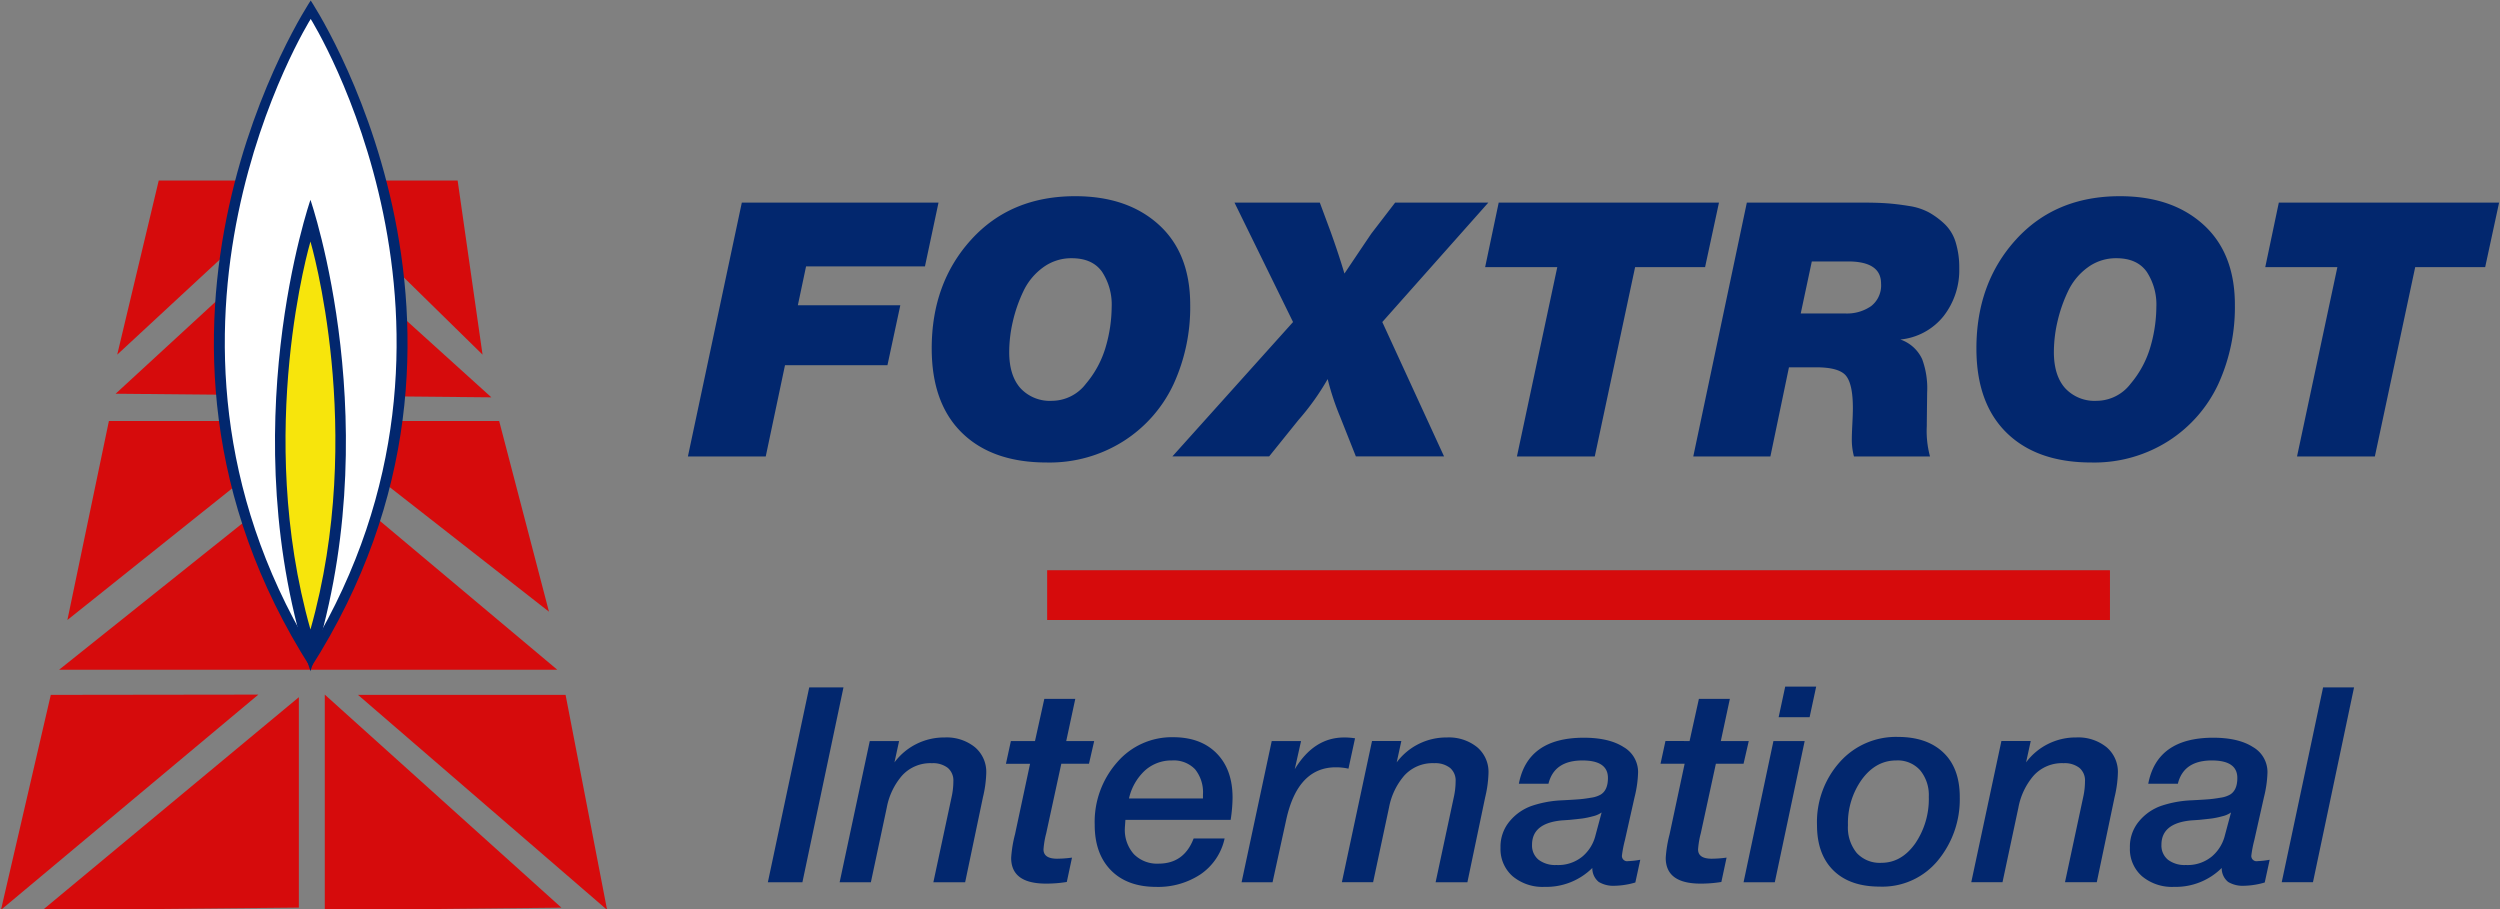 <svg id="FOXTROT" xmlns="http://www.w3.org/2000/svg" width="275" height="100" viewBox="0 0 550 200">
  <rect x="0" y="0" width="550" height="200" fill="#808080" stroke="none"/>
  <defs>
    <style>
      .cls-1 {
        fill: #d60b0c;
      }

      .cls-1, .cls-2, .cls-3, .cls-4 {
        fill-rule: evenodd;
      }

      .cls-2 {
        fill: #02276e;
      }

      .cls-3 {
        fill: #fff;
      }

      .cls-4 {
        fill: #f7e50c;
      }
    </style>
  </defs>
  <g id="BLOCS">
    <path id="Forme_12" data-name="Forme 12" class="cls-1" d="M56.84,152.812l-45.667.06-10.96,47.3Zm8.906,46.856V153.381l-56.4,46.856Zm5.707-46.856v47.425l52.06-.553Zm7.307,0.06h45.667l9.133,47.3Zm-54.8-60.254L14.826,136.4l54.8-43.777H23.959ZM13,147.34H122.6L69.15,102.493Zm107.774-12.769-10.96-41.953h-42.7ZM67.112,39.721H34.92l-9.133,38.3Zm33.569,0H67.112l39.048,38.3ZM25.437,86.62L108.1,87.414l-42.124-38.1Z"/>
  </g>
  <g id="LIGHT">
    <path id="TALL_BLUE" data-name="TALL BLUE" class="cls-2" d="M68.356,0.112s-47.931,71.795,0,146.826m0-146.826s47.93,71.795,0,146.826"/>
    <path id="TALL_WHITE" data-name="TALL WHITE" class="cls-3" d="M68.355,4.173s-42.524,67.824,0,138.7m0-138.7s42.525,67.824,0,138.7"/>
    <path id="SMALL_BLUE" data-name="SMALL BLUE" class="cls-2" d="M68.3,43.963s-17.555,50.706,0,103.7m0-103.7s17.555,50.706,0,103.7"/>
    <path id="SMALL_YELLOW" data-name="SMALL YELLOW" class="cls-4" d="M68.3,53.132s-12.344,41.738,0,85.356m0-85.356s12.344,41.738,0,85.356"/>
  </g>
  <path id="International" class="cls-2" d="M185.565,151.229h-7.536l-9.1,42.864h7.6Zm12.236,11.8H191.35l-6.631,31.064h6.873l3.5-16.435a14.963,14.963,0,0,1,3.347-7.014,8.4,8.4,0,0,1,6.6-2.739,5.291,5.291,0,0,1,3.467,1.023,3.613,3.613,0,0,1,1.236,2.95,16.4,16.4,0,0,1-.422,3.613l-3.979,18.6h6.993l3.919-18.723a25.459,25.459,0,0,0,.724-5.3,7.107,7.107,0,0,0-2.5-5.689,9.908,9.908,0,0,0-6.662-2.137,13.6,13.6,0,0,0-11.033,5.478Zm42.921,0h-6.15l1.99-9.272h-6.813l-2.05,9.272h-5.305l-1.086,5h5.306L223.3,183.558a27.112,27.112,0,0,0-.844,5.177q0,5.659,7.657,5.659a27.876,27.876,0,0,0,4.582-.361l1.145-5.358a25.835,25.835,0,0,1-3.255.241q-3.015,0-3.015-2.047a19.053,19.053,0,0,1,.6-3.552l3.316-15.292h6.089Zm28.694,21.432H262.6Q260.494,190,254.886,190a7.162,7.162,0,0,1-5.426-2.077,7.974,7.974,0,0,1-1.989-5.75q0-.12.12-1.806h23.152a33.793,33.793,0,0,0,.422-4.876q0-6.2-3.5-9.753t-9.586-3.552a15.852,15.852,0,0,0-12.3,5.508,19.832,19.832,0,0,0-4.944,13.757q0,6.381,3.587,10.024t9.978,3.642a16.919,16.919,0,0,0,9.677-2.739A12.814,12.814,0,0,0,269.416,184.461Zm-21.041-8.79A11.907,11.907,0,0,1,251.9,169.5a8.7,8.7,0,0,1,5.939-2.2,6.493,6.493,0,0,1,5.064,1.926,8.061,8.061,0,0,1,1.748,5.6v0.843H248.375Zm49.734-13.245a14.8,14.8,0,0,0-2.412-.18q-6.631,0-10.852,6.983l1.387-6.2h-6.451l-6.632,31.064h6.813l3.014-13.786q2.532-11.5,10.913-11.5a12.477,12.477,0,0,1,2.773.3Zm10.185,0.6h-6.451l-6.632,31.064h6.873l3.5-16.435a14.962,14.962,0,0,1,3.346-7.014,8.4,8.4,0,0,1,6.6-2.739A5.291,5.291,0,0,1,319,168.928a3.613,3.613,0,0,1,1.236,2.95,16.4,16.4,0,0,1-.422,3.613l-3.98,18.6h6.994l3.919-18.723a25.514,25.514,0,0,0,.723-5.3,7.107,7.107,0,0,0-2.5-5.689,9.906,9.906,0,0,0-6.662-2.137,13.6,13.6,0,0,0-11.033,5.478Zm25.858,9.391h6.512q1.266-5.117,7.476-5.117,5.607,0,5.607,3.853,0,2.709-1.628,3.672a5.812,5.812,0,0,1-2.05.663q-1.386.24-2.412,0.331t-2.682.18q-1.659.091-1.779,0.091a24,24,0,0,0-6.21,1.2,11.119,11.119,0,0,0-4.823,3.341,8.673,8.673,0,0,0-2.05,5.87,7.945,7.945,0,0,0,2.653,6.261,10.254,10.254,0,0,0,7.054,2.348,14.36,14.36,0,0,0,10.49-4.154,3.861,3.861,0,0,0,1.417,3.07,6.229,6.229,0,0,0,3.527.843,17.208,17.208,0,0,0,4.522-.722l1.085-5a18.2,18.2,0,0,1-2.653.3,1.152,1.152,0,0,1-1.386-1.2,26.141,26.141,0,0,1,.663-3.432l2.11-9.392a25.372,25.372,0,0,0,.784-5.478,6.339,6.339,0,0,0-3.2-5.6q-3.195-2.048-8.742-2.047Q336.083,162.306,334.152,172.42Zm18.208,6.322-1.387,5.177a8.832,8.832,0,0,1-2.8,4.485,8.369,8.369,0,0,1-5.758,1.9,6.022,6.022,0,0,1-3.949-1.174,4.029,4.029,0,0,1-1.417-3.281q0-4.756,6.572-5.359l1.748-.12q1.809-.18,2.744-0.3a18.2,18.2,0,0,0,2.291-.482A5.485,5.485,0,0,0,352.36,178.742Zm32.37-15.713h-6.149l1.989-9.272h-6.812l-2.05,9.272H366.4l-1.085,5h5.306l-3.316,15.533a27.112,27.112,0,0,0-.844,5.177q0,5.659,7.656,5.659a27.876,27.876,0,0,0,4.582-.361l1.146-5.358a25.836,25.836,0,0,1-3.256.241q-3.014,0-3.014-2.047a19.053,19.053,0,0,1,.6-3.552l3.316-15.292h6.089Zm12.3,0h-6.873l-6.572,31.064h6.873Zm2.532-11.981h-6.813l-1.447,6.743h6.813Zm31.59,24.322q0-6.381-3.618-9.813t-10.008-3.432a16.525,16.525,0,0,0-12.751,5.509,19.783,19.783,0,0,0-5.034,13.877q0,6.441,3.617,9.994t10.189,3.552a15.8,15.8,0,0,0,12.812-5.78A21.081,21.081,0,0,0,431.148,175.37ZM417.16,167.3a6.583,6.583,0,0,1,5.306,2.2,8.57,8.57,0,0,1,1.869,5.75,17.334,17.334,0,0,1-3.015,10.355q-3.014,4.213-7.415,4.214a6.884,6.884,0,0,1-5.426-2.167,8.832,8.832,0,0,1-1.93-6.081,16.524,16.524,0,0,1,3.075-10.114Q412.7,167.3,417.16,167.3Zm29.6-4.274h-6.451l-6.632,31.064h6.873l3.5-16.435a14.971,14.971,0,0,1,3.346-7.014,8.4,8.4,0,0,1,6.6-2.739,5.291,5.291,0,0,1,3.467,1.023,3.613,3.613,0,0,1,1.236,2.95,16.4,16.4,0,0,1-.422,3.613l-3.979,18.6h6.993l3.919-18.723a25.527,25.527,0,0,0,.724-5.3,7.107,7.107,0,0,0-2.5-5.689,9.909,9.909,0,0,0-6.663-2.137,13.6,13.6,0,0,0-11.033,5.478Zm25.859,9.391h6.511q1.266-5.117,7.476-5.117,5.607,0,5.607,3.853,0,2.709-1.628,3.672a5.812,5.812,0,0,1-2.05.663q-1.386.24-2.411,0.331t-2.683.18q-1.659.091-1.779,0.091a24,24,0,0,0-6.21,1.2,11.125,11.125,0,0,0-4.823,3.341,8.673,8.673,0,0,0-2.05,5.87,7.945,7.945,0,0,0,2.653,6.261,10.254,10.254,0,0,0,7.054,2.348,14.36,14.36,0,0,0,10.49-4.154,3.861,3.861,0,0,0,1.417,3.07,6.229,6.229,0,0,0,3.527.843,17.2,17.2,0,0,0,4.522-.722l1.085-5a18.2,18.2,0,0,1-2.653.3,1.152,1.152,0,0,1-1.386-1.2,26.141,26.141,0,0,1,.663-3.432l2.11-9.392a25.309,25.309,0,0,0,.784-5.478,6.339,6.339,0,0,0-3.2-5.6q-3.195-2.048-8.742-2.047Q474.545,162.306,472.615,172.42Zm18.207,6.322-1.386,5.177a8.84,8.84,0,0,1-2.8,4.485,8.369,8.369,0,0,1-5.758,1.9,6.022,6.022,0,0,1-3.949-1.174,4.029,4.029,0,0,1-1.417-3.281q0-4.756,6.572-5.359l1.749-.12q1.807-.18,2.743-0.3a18.2,18.2,0,0,0,2.291-.482A5.485,5.485,0,0,0,490.822,178.742Zm27.065-27.513h-6.813l-9.1,42.864h6.874Z"/>
  <path id="SEPARATOR" class="cls-1" d="M230.374,125.451V136.4H464.189V125.451H230.374Z"/>
  <path id="FOXTROT-2" data-name="FOXTROT" class="cls-2" d="M206.472,44.574H163.2l-11.86,55.841h17.123L172.7,80.338H195.24l2.828-13.176H175.526l1.807-8.549h26.154Zm55.374,22.509q0-11.372-6.911-17.646t-18.379-6.274q-14.217,0-22.9,9.568t-8.679,23.921q0,12.078,6.676,18.588t18.614,6.509a30.4,30.4,0,0,0,17.044-4.784,29.76,29.76,0,0,0,10.917-12.548A40.587,40.587,0,0,0,261.846,67.083ZM235.77,56.809q4.555,0,6.676,2.98a13.1,13.1,0,0,1,2.121,7.764,31.994,31.994,0,0,1-1.257,8.588,22.041,22.041,0,0,1-4.4,8.274,9.45,9.45,0,0,1-7.462,3.765A8.815,8.815,0,0,1,224.5,85.4q-2.474-2.784-2.474-7.96a29.993,29.993,0,0,1,.786-6.666,31.907,31.907,0,0,1,2.317-6.666,13.68,13.68,0,0,1,4.32-5.255A10.438,10.438,0,0,1,235.77,56.809Zm91.662-12.235h-20.5l-5.184,6.745q-0.393.549-5.969,8.863-1.335-4.47-3.063-9.254l-2.356-6.353H271.589L284.47,70.848l-26.547,29.567h21.285l6.44-8a54.913,54.913,0,0,0,6.441-9.019,57.1,57.1,0,0,0,2.749,8.313l3.455,8.705h19.4L304.105,70.848Zm50.742,0h-48.46l-2.985,14.2H342.6l-8.876,41.645h17.123l8.875-41.645h15.394Zm6.13,0-11.782,55.841h16.965l4.084-19.607h5.97q5.1,0,6.6,1.882t1.492,7.137q0,1.176-.117,3.451T407.4,96.651a14.261,14.261,0,0,0,.471,3.765H424.6a21.436,21.436,0,0,1-.707-6.666q0-.471.079-7.372a18.544,18.544,0,0,0-1.1-7.372,8.22,8.22,0,0,0-4.791-4.314,13.886,13.886,0,0,0,9.5-5.137,16.437,16.437,0,0,0,3.456-10.549,18.761,18.761,0,0,0-.786-5.686,9.257,9.257,0,0,0-2.395-4,17.363,17.363,0,0,0-3.417-2.549A13.41,13.41,0,0,0,420,45.319q-2.631-.431-4.831-0.588t-5.183-.157H384.3ZM398.6,57.515h7.933q7.3,0,7.3,4.862a5.759,5.759,0,0,1-2.2,4.98,9.342,9.342,0,0,1-5.655,1.608h-9.818Zm93.076,9.568q0-11.372-6.912-17.646t-18.379-6.274q-14.215,0-22.894,9.568T434.81,76.651q0,12.078,6.676,18.588t18.614,6.509a30.4,30.4,0,0,0,17.044-4.784,29.773,29.773,0,0,0,10.917-12.548A40.6,40.6,0,0,0,491.674,67.083ZM465.6,56.809q4.555,0,6.676,2.98a13.1,13.1,0,0,1,2.121,7.764,31.994,31.994,0,0,1-1.257,8.588,22.055,22.055,0,0,1-4.4,8.274,9.45,9.45,0,0,1-7.462,3.765,8.812,8.812,0,0,1-6.951-2.784q-2.474-2.784-2.474-7.96a30.049,30.049,0,0,1,.785-6.666,31.965,31.965,0,0,1,2.317-6.666,13.68,13.68,0,0,1,4.32-5.255A10.443,10.443,0,0,1,465.6,56.809Zm84.2-12.235h-48.46l-2.984,14.2h15.865l-8.875,41.645h17.122l8.875-41.645h15.394Z"/>
</svg>
